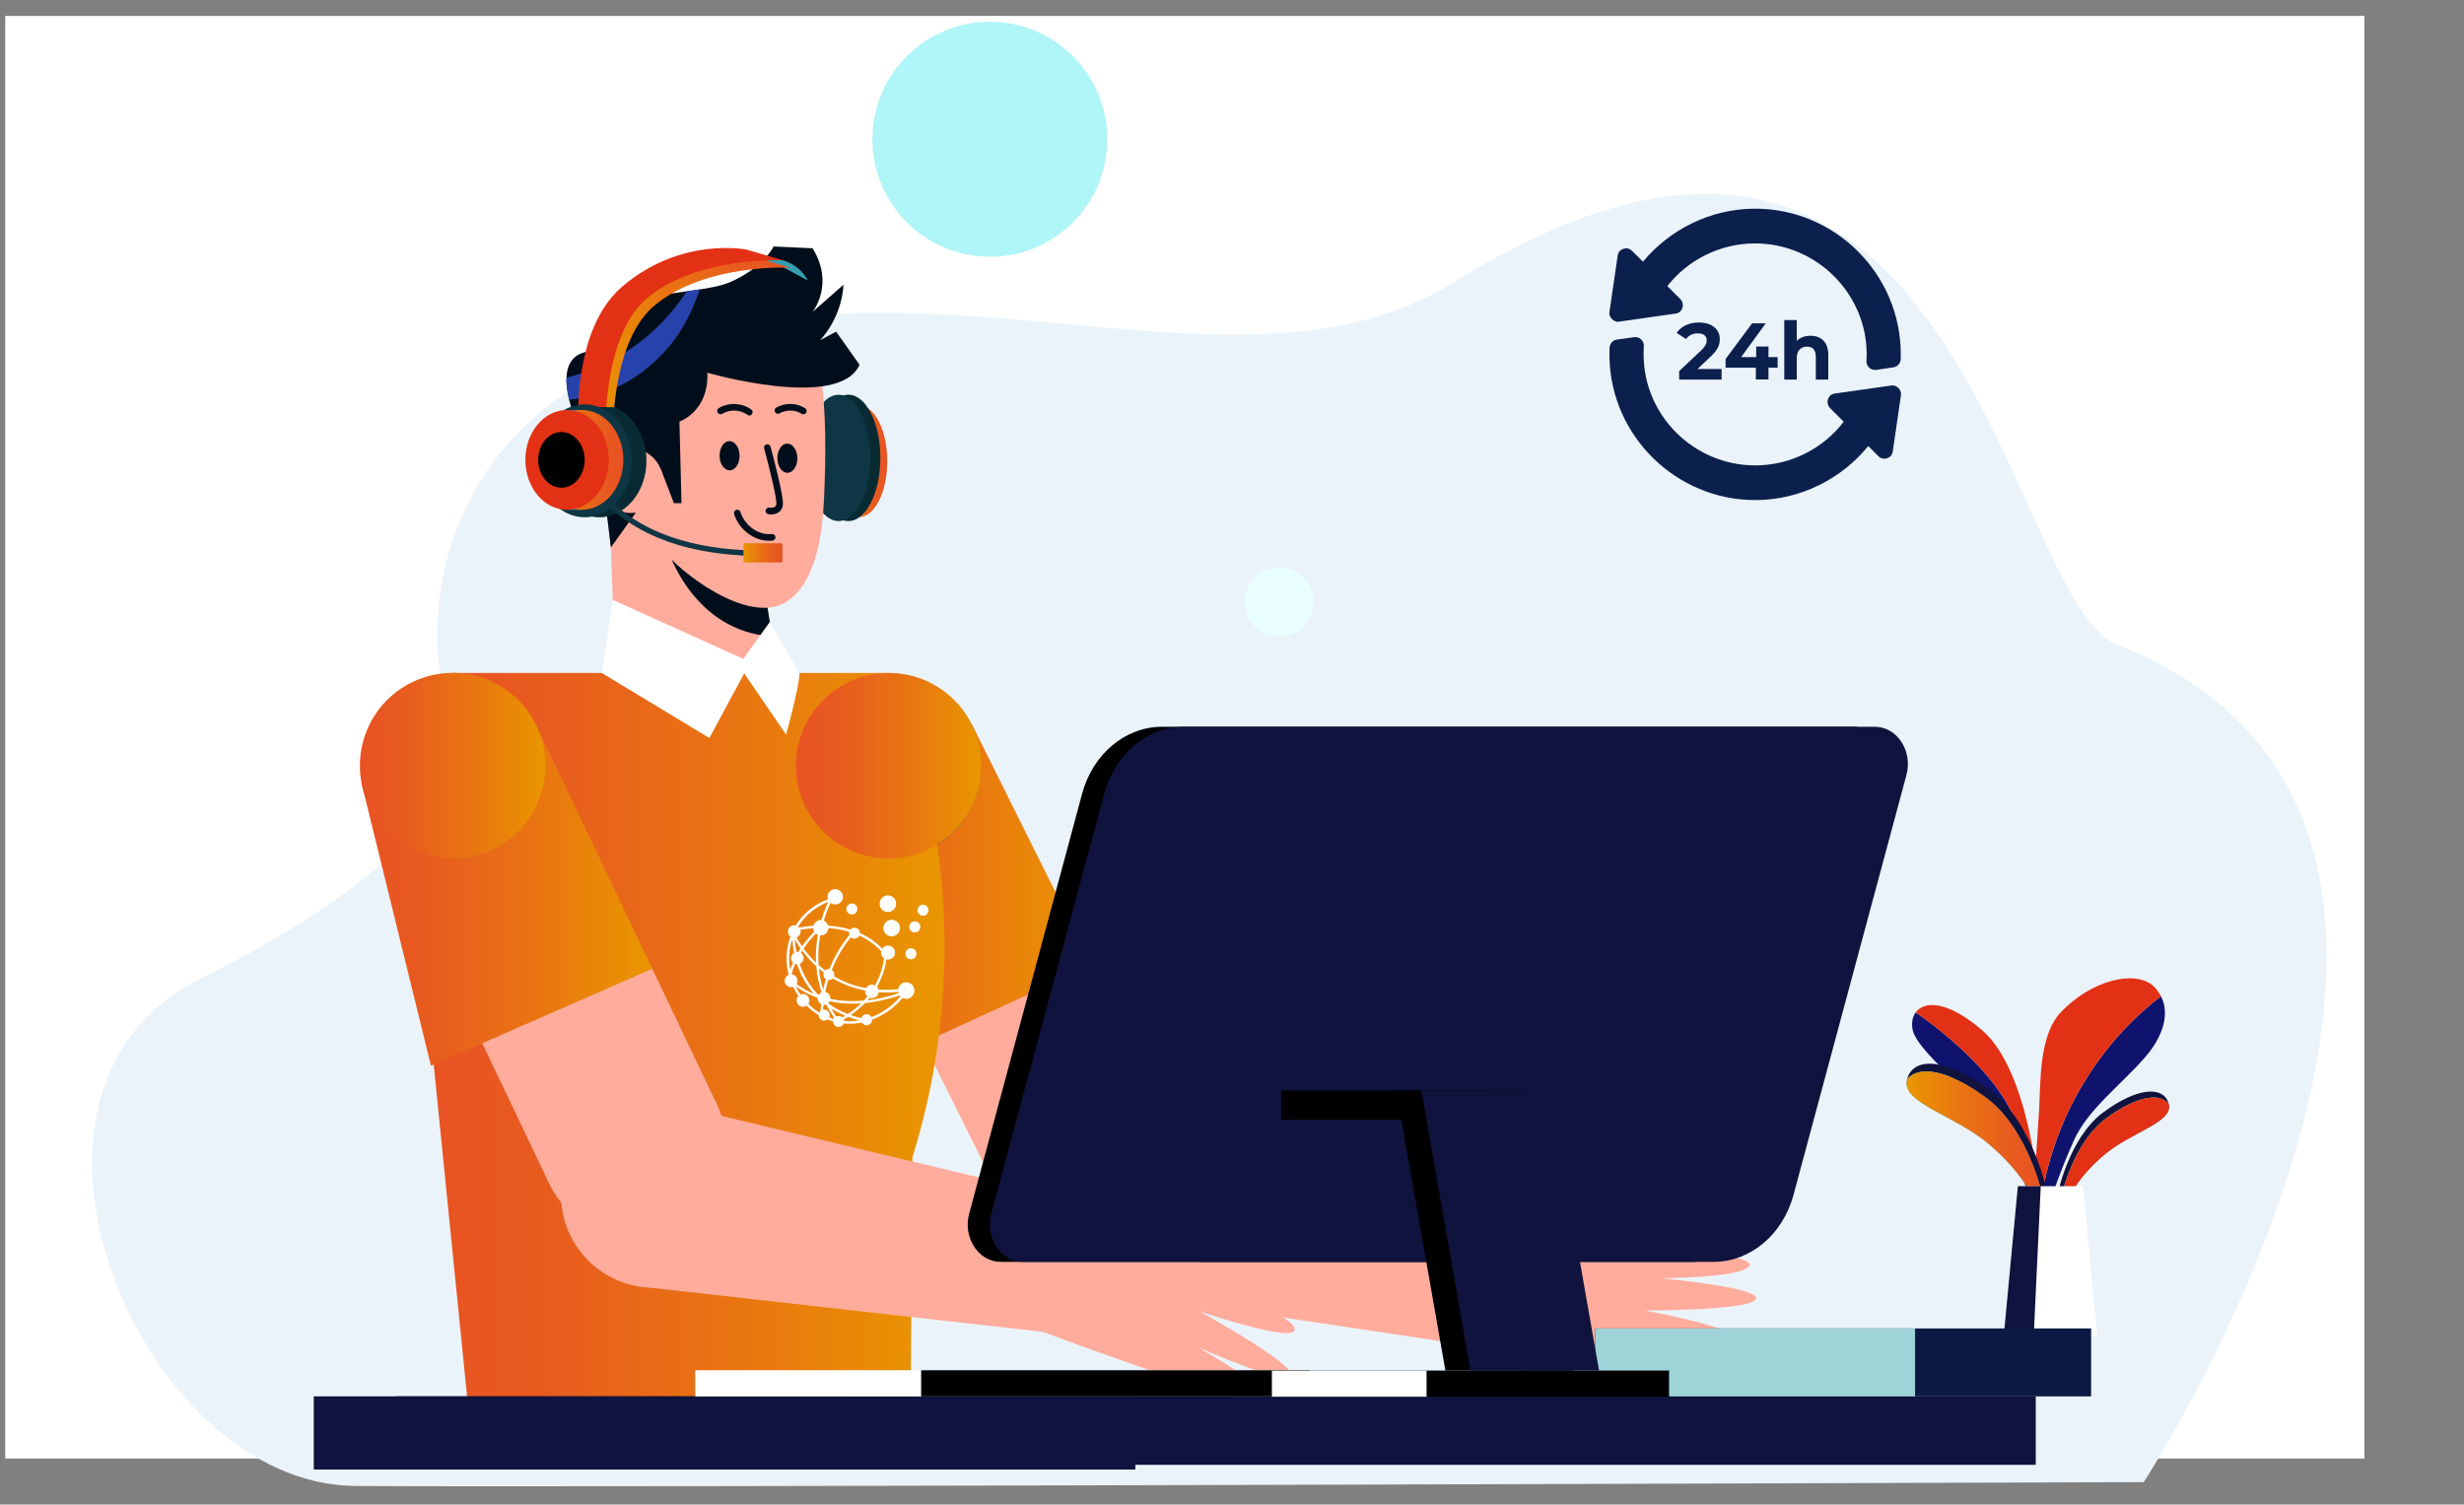 <?xml version="1.0" encoding="utf-8"?>
<!-- Generator: Adobe Illustrator 26.5.0, SVG Export Plug-In . SVG Version: 6.00 Build 0)  -->
<svg version="1.1" id="Layer_1" xmlns="http://www.w3.org/2000/svg" xmlns:xlink="http://www.w3.org/1999/xlink" x="0px" y="0px"
	 viewBox="0 0 339 207" style="enable-background:new 0 0 339 207;" xml:space="preserve">
<rect x="0" y="0" width="339" height="207" fill="#808080" stroke="none"/>
<style type="text/css">
	.st0{fill:#FFFFFF;}
	.st1{fill:#EBF3FA;}
	.st2{fill:url(#SVGID_1_);}
	.st3{fill:#6AC1F8;}
	.st4{fill:#082A33;}
	.st5{fill:#0E3644;}
	.st6{fill:#FFAC9C;}
	.st7{fill:url(#SVGID_00000141438957603950437660000004614879590924237211_);}
	.st8{fill:#2743AB;}
	.st9{fill:none;}
	.st10{fill:url(#SVGID_00000097493173790605618210000004758716029997806516_);}
	.st11{fill:url(#SVGID_00000163770428045504057050000000714368376774985649_);}
	.st12{fill:#000E1B;}
	.st13{fill:url(#SVGID_00000099642694614393538080000016384448273277419155_);}
	.st14{fill:url(#SVGID_00000060711034661469884830000000620315420271166910_);}
	.st15{fill:#B0F5F7;}
	.st16{fill:#10133D;}
	.st17{fill:#10136D;}
	.st18{fill:#E33115;}
	.st19{fill:url(#SVGID_00000021800742398344930980000010194592003340991626_);}
	.st20{fill:url(#SVGID_00000065753014665469677250000017790847482312526214_);}
	.st21{fill:url(#SVGID_00000008829415816104733240000010313820636135232152_);}
	.st22{fill:#0C1942;}
	.st23{fill:#9ED4D8;}
	.st24{fill:#0C204E;}
	.st25{fill:#E9FFFF;}
	.st26{fill:#359EAF;}
	.st27{fill:url(#SVGID_00000025433589576711248000000017250030794758310307_);}
	.st28{fill:#2B94C9;}
	.st29{fill:url(#SVGID_00000098219749476728032380000009546414410943257521_);}
	.st30{fill:url(#SVGID_00000070823589699049311270000001658746885823238282_);}
	.st31{fill-rule:evenodd;clip-rule:evenodd;fill:#FFFFFF;}
</style>
<rect x="0.72" y="2.19" class="st0" width="324.57" height="198.48"/>
<path class="st1" d="M294.94,203.91c0,0,58.95-90.47-3.64-115.21c-15.76-6.23-21.26-93.49-91.29-49.86
	c-27.85,17.35-67.95-3.65-106.35,7.83C58.4,57.21,57.59,87.61,62.05,98.56c4.87,11.96-14.56,26.26-34.46,36.08
	c-31.21,15.4-8.26,69.54,21.23,69.8C78.31,204.69,294.94,203.91,294.94,203.91z"/>
<g>
	<g>
		
			<linearGradient id="SVGID_1_" gradientUnits="userSpaceOnUse" x1="-515.738" y1="63.465" x2="-507.984" y2="63.465" gradientTransform="matrix(-1 0 0 1 -393.669 0)">
			<stop  offset="1.385225e-07" style="stop-color:#E85224"/>
			<stop  offset="0.225" style="stop-color:#E85B1F"/>
			<stop  offset="0.597" style="stop-color:#E97412"/>
			<stop  offset="0.996" style="stop-color:#E99600"/>
		</linearGradient>
		<ellipse class="st2" cx="118.19" cy="63.46" rx="3.88" ry="7.68"/>
		<ellipse class="st3" cx="116.84" cy="63.46" rx="3.88" ry="7.68"/>
		<g>
			<ellipse class="st4" cx="116.73" cy="63" rx="4.39" ry="8.69"/>
			<ellipse class="st5" cx="115.37" cy="63" rx="4.39" ry="8.69"/>
		</g>
	</g>
	<g>
		<g>
			<g>
				<polygon class="st6" points="153.64,152.07 207.97,167.21 204.08,185.41 148.3,177.02 				"/>
				<path class="st6" d="M138.49,161.88c1.47-6.89,8.25-11.28,15.14-9.81c6.89,1.47,11.28,8.25,9.81,15.14
					c-1.47,6.89-8.25,11.28-15.14,9.81C141.41,175.55,137.02,168.77,138.49,161.88z"/>
				<path class="st6" d="M196.93,174.37c1.07-5.02,6.02-8.23,11.04-7.15c5.02,1.07,8.23,6.02,7.15,11.04
					c-1.07,5.02-6.02,8.23-11.04,7.15C199.06,184.33,195.86,179.39,196.93,174.37z"/>
			</g>
		</g>
		<g>
			<path class="st6" d="M153.64,168.36c-6.31,3.14-13.97,0.57-17.11-5.73c-3.14-6.31-0.57-13.97,5.73-17.11
				c6.31-3.14,13.97-0.57,17.11,5.73C162.52,157.56,159.95,165.22,153.64,168.36z"/>
			
				<rect x="106.3" y="118.38" transform="matrix(0.446 0.895 -0.895 0.446 192.282 -48.261)" class="st6" width="57.63" height="25.52"/>
			<g>
				
					<linearGradient id="SVGID_00000100379074561601511950000005415089926216964535_" gradientUnits="userSpaceOnUse" x1="105.117" y1="123.165" x2="150.197" y2="123.165">
					<stop  offset="1.385225e-07" style="stop-color:#E85224"/>
					<stop  offset="0.225" style="stop-color:#E85B1F"/>
					<stop  offset="0.597" style="stop-color:#E97412"/>
					<stop  offset="0.996" style="stop-color:#E99600"/>
				</linearGradient>
				<polygon style="fill:url(#SVGID_00000100379074561601511950000005415089926216964535_);" points="119.99,146.67 105.12,111.36 
					133.69,99.66 150.2,132.81 				"/>
				
					<ellipse transform="matrix(0.314 -0.949 0.949 0.314 -16.142 188.356)" class="st8" cx="122.27" cy="105.35" rx="12.76" ry="12.76"/>
			</g>
		</g>
		<g>
			<path class="st6" d="M204.08,185.41c0,0,2.57,0.16,5.2,2.8c2.64,2.64,7.51,8.9,9.44,8.17c1.93-0.73-3.98-10.09-3.98-10.09
				s18.45,5.97,19.93,4.2c1.76-2.1-10.65-6.07-10.65-6.07s14.02,1.77,14.89,0.04c0.88-1.73-12.65-4.16-12.65-4.16
				s14.6,0.04,15.31-1.58c0.71-1.62-13.18-2.86-13.18-2.86s12.11-0.03,12.34-1.87c0.23-1.84-32.1-6.61-32.1-6.61L204.08,185.41z"/>
			<g>
				<g>
					
						<ellipse transform="matrix(0.868 -0.497 0.497 0.868 -60.387 125.75)" class="st6" cx="206.03" cy="176.31" rx="9.3" ry="9.3"/>
				</g>
			</g>
		</g>
		<g>
			<path class="st9" d="M60.19,145.03c0,0-0.03,0.03-0.07,0.08l0.11,0.22C60.2,145.15,60.19,145.03,60.19,145.03z"/>
		</g>
		
			<linearGradient id="SVGID_00000163066051833930661890000015007299440410017450_" gradientUnits="userSpaceOnUse" x1="57.537" y1="142.775" x2="129.96" y2="142.775">
			<stop  offset="1.385225e-07" style="stop-color:#E85224"/>
			<stop  offset="0.225" style="stop-color:#E85B1F"/>
			<stop  offset="0.597" style="stop-color:#E97412"/>
			<stop  offset="0.996" style="stop-color:#E99600"/>
		</linearGradient>
		<path style="fill:url(#SVGID_00000163066051833930661890000015007299440410017450_);" d="M64.3,192.49l-6.77-67.3l4.72-32.6h59.99
			c0,0,14.89,29.28,3.29,66.66l-0.24,33.72L64.3,192.49z"/>
		
			<linearGradient id="SVGID_00000031166238049222045140000006781845052918851258_" gradientUnits="userSpaceOnUse" x1="109.512" y1="105.347" x2="135.031" y2="105.347">
			<stop  offset="1.385225e-07" style="stop-color:#E85224"/>
			<stop  offset="0.225" style="stop-color:#E85B1F"/>
			<stop  offset="0.597" style="stop-color:#E97412"/>
			<stop  offset="0.996" style="stop-color:#E99600"/>
		</linearGradient>
		<path style="fill:url(#SVGID_00000031166238049222045140000006781845052918851258_);" d="M122.29,118.11
			c-7.05,0.01-12.77-5.69-12.78-12.74c-0.01-7.05,5.69-12.77,12.74-12.78c7.05-0.01,12.77,5.69,12.78,12.74
			C135.04,112.37,129.34,118.09,122.29,118.11z"/>
		<g>
			<polygon class="st6" points="83.64,65.06 84.66,91.66 106.86,91.66 105.2,81.08 			"/>
		</g>
		<path class="st12" d="M103.93,83.31c0.62,0.06,1.15,0.04,1.62-0.01l0.67,4.26c-10.81-0.7-14.26-11.74-14.26-11.74l0,0
			C94.36,78.5,101.09,83.05,103.93,83.31z"/>
		<g>
			<path class="st6" d="M88.36,68.47c0,0,1.39,4.88,3.06,7.37c1.61,2.4,11.49,10.42,16.84,6.91c4.1-2.69,4.91-9.54,5.12-14.29
				c0.24-5.51,0.32-11.8-0.46-16.79l-18.47-3.66l-6.81,15.07L88.36,68.47z"/>
		</g>
		<g>
			<path class="st12" d="M106.95,63.06c0.01,1.11,0.64,2,1.4,1.99c0.76-0.01,1.37-0.92,1.35-2.03c-0.01-1.11-0.64-2-1.4-1.99
				C107.54,61.04,106.94,61.94,106.95,63.06z"/>
		</g>
		<g>
			<path class="st12" d="M99,62.72c0.01,1.11,0.64,2,1.4,1.99c0.76-0.01,1.37-0.92,1.35-2.03c-0.01-1.11-0.64-2-1.4-1.99
				C99.59,60.7,98.99,61.61,99,62.72z"/>
		</g>
		<g>
			<path class="st12" d="M110.52,57c0.15,0,0.3-0.08,0.39-0.21c0.14-0.21,0.07-0.5-0.14-0.63c-1.18-0.75-2.7-0.78-3.97-0.09
				c-0.22,0.12-0.3,0.4-0.18,0.62c0.12,0.22,0.4,0.3,0.62,0.18c0.98-0.53,2.15-0.51,3.05,0.06C110.35,56.98,110.44,57,110.52,57z"/>
		</g>
		<g>
			<path class="st12" d="M103.09,57.17c0.14,0,0.28-0.07,0.37-0.19c0.15-0.2,0.1-0.49-0.1-0.64c-1.28-0.93-3.12-1.01-4.47-0.19
				c-0.22,0.13-0.28,0.41-0.15,0.63c0.13,0.22,0.41,0.28,0.63,0.15c1.05-0.64,2.47-0.58,3.46,0.14
				C102.9,57.14,102.99,57.17,103.09,57.17z"/>
		</g>
		<g>
			<path class="st12" d="M105.82,74.4c0.15,0,0.3-0.01,0.46-0.02c0.25-0.03,0.43-0.25,0.41-0.5c-0.03-0.25-0.24-0.43-0.5-0.41
				c-1.83,0.2-3.7-1.11-4.32-3.03c-0.08-0.24-0.34-0.37-0.58-0.29c-0.24,0.08-0.37,0.34-0.29,0.58
				C101.69,72.88,103.72,74.4,105.82,74.4z"/>
		</g>
		<g>
			<path class="st12" d="M106.05,70.78c0.3,0,0.75-0.05,1.11-0.32c0.31-0.22,0.5-0.56,0.55-0.97c0.15-1.13-1.39-6.89-1.7-8.04
				c-0.07-0.24-0.32-0.39-0.56-0.32c-0.24,0.07-0.39,0.32-0.32,0.56c0.7,2.58,1.78,6.94,1.68,7.67c-0.03,0.22-0.12,0.3-0.19,0.35
				c-0.23,0.17-0.64,0.15-0.77,0.13c-0.24-0.04-0.48,0.13-0.52,0.38c-0.04,0.25,0.13,0.48,0.37,0.52
				C105.73,70.76,105.86,70.78,106.05,70.78z"/>
		</g>
		<g>
			<path class="st12" d="M83.65,48.58c0,0-12.31-3.74-0.81,16.83l1.2,9.91l4.07-5.67l2.8-5.13l1.81,4.71h1.04l-0.28-11.23
				c0,0,4.06-1.36,3.84-6.72c0,0,18.16,5.26,20.94-1.1l-3.23-4.55l-2.21,1.19c0,0,2.97-2.97,3.23-7.65l-4.25,3.74
				c0,0,3.06-3.82,0-8.75l-5.37-0.25c0,0-1.3,2.8-5.83,4.84C95.16,41.18,80.82,39.05,83.65,48.58z"/>
		</g>
		<g>
			<path class="st6" d="M91.2,66.14c0,2.45-1.99,4.44-4.44,4.44s-4.44-1.99-4.44-4.44c0-2.45,1.99-4.44,4.44-4.44
				S91.2,63.69,91.2,66.14z"/>
		</g>
		<g>
			<path class="st0" d="M97.6,101.54l4.79-8.89l5.76,8.41c0,0,1.86-6.68,1.85-8.46l-4.09-7.03l-3.65,5.08l-17.95-8.11l-1.48,10.07
				L97.6,101.54z"/>
		</g>
		<path class="st8" d="M94.49,40.07c0.61-0.09,1.22-0.17,1.8-0.26c-0.92,2.66-2.14,5.23-3.88,7.42c-2.31,2.9-5.34,5.27-8.81,6.57
			c-1.71,0.64-3.49,1-5.3,1.2c-0.3-1.22-0.4-2.21-0.37-3.03c2.53-0.65,4.98-1.64,7.24-2.96C88.92,46.81,92.12,43.71,94.49,40.07z"/>
		<g>
			<g>
				<g>
					<path class="st6" d="M79.09,147.42c5.49-4.42,13.52-3.54,17.94,1.95c4.42,5.49,3.54,13.52-1.95,17.94
						c-5.49,4.42-13.52,3.54-17.94-1.95C72.72,159.87,73.6,151.84,79.09,147.42z"/>
				</g>
			</g>
			<polygon class="st6" points="75.57,162.86 61.74,133.86 89.74,133.28 98.6,151.87 			"/>
			<g>
				
					<linearGradient id="SVGID_00000085240119776936752120000017325433865059104642_" gradientUnits="userSpaceOnUse" x1="49.778" y1="123.239" x2="89.736" y2="123.239">
					<stop  offset="1.385225e-07" style="stop-color:#E85224"/>
					<stop  offset="0.225" style="stop-color:#E85B1F"/>
					<stop  offset="0.597" style="stop-color:#E97412"/>
					<stop  offset="0.996" style="stop-color:#E99600"/>
				</linearGradient>
				<polygon style="fill:url(#SVGID_00000085240119776936752120000017325433865059104642_);" points="59.29,146.62 49.78,107.91 
					73.8,99.85 89.74,133.28 				"/>
				
					<linearGradient id="SVGID_00000015324449069564512920000013630602737593268141_" gradientUnits="userSpaceOnUse" x1="49.517" y1="105.347" x2="75.042" y2="105.347">
					<stop  offset="1.385225e-07" style="stop-color:#E85224"/>
					<stop  offset="0.225" style="stop-color:#E85B1F"/>
					<stop  offset="0.597" style="stop-color:#E97412"/>
					<stop  offset="0.996" style="stop-color:#E99600"/>
				</linearGradient>
				<path style="fill:url(#SVGID_00000015324449069564512920000013630602737593268141_);" d="M67.77,116.86
					c-6.36,3.03-13.98,0.34-17.01-6.03c-3.03-6.36-0.34-13.98,6.03-17.01c6.36-3.03,13.98-0.34,17.01,6.03
					C76.83,106.22,74.13,113.83,67.77,116.86z"/>
			</g>
		</g>
		<g>
			<path class="st6" d="M148.1,165.21c0,0,2.32,1.1,5.91,0.07c3.58-1.03,10.87-4.15,12.21-2.58c1.34,1.57-8.37,6.91-8.37,6.91
				s19.03,3.7,19.48,5.97c0.53,2.68-12.25,0.16-12.25,0.16s13.12,5.23,13.05,7.17c-0.07,1.94-13.08-2.48-13.08-2.48
				s12.8,7.03,12.63,8.79c-0.17,1.76-12.92-3.88-12.92-3.88s10.58,5.89,9.89,7.61c-0.69,1.72-31.29-9.75-31.29-9.75L148.1,165.21z"
				/>
			<g>
				<g>
					<path class="st6" d="M137.77,168.79c2.94-4.21,8.73-5.25,12.95-2.31c4.21,2.94,5.25,8.73,2.31,12.95
						c-2.94,4.21-8.73,5.25-12.95,2.31C135.87,178.8,134.84,173,137.77,168.79z"/>
				</g>
			</g>
		</g>
		<g>
			<g>
				<polygon class="st6" points="92.15,151.83 147.01,164.94 143.8,183.27 87.75,176.97 				"/>
				<path class="st6" d="M77.38,162.2c1.21-6.94,7.83-11.58,14.77-10.37c6.94,1.21,11.58,7.83,10.37,14.77
					c-1.21,6.94-7.83,11.58-14.77,10.37C80.81,175.75,76.16,169.14,77.38,162.2z"/>
				<path class="st6" d="M136.24,172.5c0.89-5.06,5.71-8.44,10.77-7.56c5.06,0.89,8.44,5.71,7.56,10.77
					c-0.89,5.06-5.71,8.44-10.77,7.56C138.74,182.38,135.36,177.56,136.24,172.5z"/>
			</g>
		</g>
	</g>
	<g>
		<circle class="st15" cx="136.19" cy="19.16" r="16.16"/>
		
			<rect x="54.39" y="192.12" transform="matrix(-1 -5.053436e-11 5.053436e-11 -1 334.473 393.653)" class="st16" width="225.69" height="9.42"/>
		
			<rect x="43.18" y="192.12" transform="matrix(-1 -4.486823e-11 4.486823e-11 -1 199.379 394.303)" class="st16" width="113.03" height="10.07"/>
		<g>
			<g>
				<g>
					<g>
						<g>
							<path class="st17" d="M277.44,154.58c1.14,3.16,1.86,6.77,2.32,10h-0.89c0,0-0.48-4.76-2.62-8.33
								c-2.14-3.57-12.38-11.19-13.1-14.53c-0.2-0.94-0.05-1.8,0.41-2.43C263.56,139.29,274.54,146.54,277.44,154.58z"/>
						</g>
						<path class="st18" d="M263.56,139.29c1.16-1.59,4.34-1.67,9.12,2.43c6.67,5.72,7.86,22.86,7.86,22.86h-0.78
							c-0.46-3.23-1.17-6.84-2.32-10C274.54,146.54,263.56,139.29,263.56,139.29z"/>
					</g>
				</g>
				<g>
					<path class="st17" d="M297.31,137.07c1.17,2.27,0.47,5.36-2.25,8.46c-3.33,3.81-7.86,7.14-9.76,11.43
						c-1.91,4.29-2.98,7.62-2.98,7.62h-1.41C282.67,153.79,288.62,143.7,297.31,137.07z"/>
					<path class="st18" d="M280.53,152.91c0.24-3.93-0.06-10.39,2.98-13.62c4.17-4.44,10.24-5.9,12.74-3.64
						c0.46,0.42,0.79,0.91,1.06,1.42c-8.69,6.63-14.65,16.73-16.4,27.51h-1.16C279.75,164.58,280.3,156.84,280.53,152.91z"/>
				</g>
				<g>
					<path class="st16" d="M289.77,153.86c-3.89,2.87-5.63,8.58-6.16,10.72h-0.58c0,0,1.51-7.98,6.35-11.55
						c4.82-3.55,8.37-3.62,9-1.13C297.2,150.32,293.97,150.77,289.77,153.86z"/>
					
						<linearGradient id="SVGID_00000096746068176752410250000005224433399169076668_" gradientUnits="userSpaceOnUse" x1="-690.613" y1="145.851" x2="-674.931" y2="177.824" gradientTransform="matrix(-1 0 0 1 -393.669 0)">
						<stop  offset="0" style="stop-color:#43B093"/>
						<stop  offset="1" style="stop-color:#2D8285"/>
					</linearGradient>
					<path style="fill:url(#SVGID_00000096746068176752410250000005224433399169076668_);" d="M289.39,158.98
						c-3.73,3.21-4.56,5.6-4.56,5.6h-1.21c0.53-2.13,2.27-7.84,6.16-10.72c4.19-3.09,7.43-3.54,8.61-1.97
						c0,0.01,0.01,0.02,0.01,0.04C298.99,154.46,293.12,155.77,289.39,158.98z"/>
					<path class="st18" d="M289.39,158.98c-3.73,3.21-4.56,5.6-4.56,5.6h-1.21c0.53-2.13,2.27-7.84,6.16-10.72
						c4.19-3.09,7.43-3.54,8.61-1.97c0,0.01,0.01,0.02,0.01,0.04C298.99,154.46,293.12,155.77,289.39,158.98z"/>
				</g>
				<g>
					<path class="st16" d="M273.26,151.02c4.92,3.63,7.12,10.86,7.79,13.55h0.73c0,0-1.91-10.09-8.03-14.61
						c-6.09-4.5-10.59-4.58-11.38-1.43C263.87,146.55,267.96,147.11,273.26,151.02z"/>
					
						<linearGradient id="SVGID_00000117666800705299081130000006245140679749517718_" gradientUnits="userSpaceOnUse" x1="895.252" y1="140.891" x2="915.087" y2="181.332" gradientTransform="matrix(1 0 0 1 -631.057 0)">
						<stop  offset="0" style="stop-color:#43B093"/>
						<stop  offset="1" style="stop-color:#2D8285"/>
					</linearGradient>
					<path style="fill:url(#SVGID_00000117666800705299081130000006245140679749517718_);" d="M273.75,157.5
						c4.72,4.07,5.77,7.08,5.77,7.08h1.53c-0.67-2.7-2.87-9.92-7.79-13.55c-5.3-3.91-9.4-4.48-10.89-2.49
						c0,0.02-0.01,0.03-0.01,0.05C261.61,151.78,269.03,153.43,273.75,157.5z"/>
					
						<linearGradient id="SVGID_00000158020329046669614400000013359428621036444607_" gradientUnits="userSpaceOnUse" x1="-674.726" y1="155.998" x2="-655.975" y2="155.998" gradientTransform="matrix(-1 0 0 1 -393.669 0)">
						<stop  offset="1.385225e-07" style="stop-color:#E85224"/>
						<stop  offset="0.225" style="stop-color:#E85B1F"/>
						<stop  offset="0.597" style="stop-color:#E97412"/>
						<stop  offset="0.996" style="stop-color:#E99600"/>
					</linearGradient>
					<path style="fill:url(#SVGID_00000158020329046669614400000013359428621036444607_);" d="M273.75,157.5
						c4.72,4.07,5.77,7.08,5.77,7.08h1.53c-0.67-2.7-2.87-9.92-7.79-13.55c-5.3-3.91-9.4-4.48-10.89-2.49
						c0,0.02-0.01,0.03-0.01,0.05C261.61,151.78,269.03,153.43,273.75,157.5z"/>
				</g>
			</g>
			<g>
				<polygon class="st0" points="277.62,163.2 286.59,163.2 288.53,183.88 275.67,183.88 				"/>
				<polygon class="st16" points="277.62,163.2 280.77,163.2 279.8,183.88 275.67,183.88 				"/>
			</g>
		</g>
		
			<rect x="219.48" y="182.77" transform="matrix(-1 -4.487045e-11 4.487045e-11 -1 507.18 374.89)" class="st22" width="68.23" height="9.35"/>
		
			<rect x="219.48" y="182.77" transform="matrix(-1 -4.485136e-11 4.485136e-11 -1 482.956 374.89)" class="st23" width="44" height="9.35"/>
		
			<rect x="95.66" y="188.52" transform="matrix(-1 -4.493928e-11 4.493928e-11 -1 275.881 380.642)" class="st0" width="84.56" height="3.6"/>
		
			<rect x="126.72" y="188.52" transform="matrix(-1 -4.498680e-11 4.498680e-11 -1 306.942 380.642)" width="53.49" height="3.6"/>
		<g>
			<path class="st24" d="M241.48,28.71c-6.18,0-11.78,2.9-15.44,7.29l-1.5-1.48c-0.31-0.33-0.78-0.45-1.2-0.28
				c-0.42,0.12-0.73,0.49-0.78,0.94l-1.13,7.75c-0.13,0.95,0.97,1.5,1.34,1.32c0.24-0.03,8.25-1.18,7.75-1.1
				c0.45-0.05,0.8-0.35,0.94-0.78c0.14-0.42,0.05-0.89-0.28-1.22l-1.79-1.79c2.8-3.57,7.22-5.87,12.08-5.87
				c8.39,0,15.33,6.84,15.35,15.22c0,0.02,0,0.02,0,0.05c0,0.3-0.01,0.6-0.03,0.89c-0.05,0.74,0.6,1.34,1.34,1.24l2.37-0.35
				c0.56-0.08,0.98-0.55,1-1.12c0.01-0.22,0.01-0.44,0.01-0.66C261.53,37.76,252.53,28.71,241.48,28.71z"/>
			<path class="st24" d="M260.19,53.04c-0.24,0.03-8.25,1.18-7.75,1.1c-0.45,0.05-0.8,0.35-0.94,0.78
				c-0.14,0.42-0.05,0.89,0.28,1.22l1.88,1.88c-2.77,3.64-7.24,6.01-12.18,6.01c-8.41,0-15.35-6.86-15.35-15.27
				c0.01-0.15-0.02-0.48,0.03-1.11c0.06-0.75-0.59-1.36-1.33-1.26l-2.37,0.33c-0.56,0.08-0.98,0.54-1.01,1.11
				c-0.03,0.65-0.02,1.18-0.02,1.42c0.26,10.78,9.19,19.55,20.05,19.55c6.25,0,11.9-2.94,15.56-7.43l1.39,1.39
				c0.31,0.34,0.82,0.43,1.2,0.28c0.42-0.12,0.73-0.49,0.78-0.94l1.13-7.75C261.62,53.62,260.95,52.91,260.19,53.04z"/>
			<g>
				<g>
					<path class="st24" d="M236.86,50.76v1.46h-5.84v-1.16l2.98-2.81c0.68-0.65,0.81-1.05,0.81-1.42c0-0.61-0.42-0.96-1.24-0.96
						c-0.66,0-1.22,0.25-1.6,0.77l-1.3-0.84c0.6-0.87,1.68-1.43,3.07-1.43c1.72,0,2.87,0.88,2.87,2.28c0,0.75-0.21,1.43-1.29,2.44
						l-1.78,1.68H236.86z"/>
					<path class="st24" d="M244.57,50.59h-1.26v1.62h-1.74v-1.62h-4.16v-1.2l3.64-4.9h1.88l-3.38,4.64h2.07v-1.45h1.69v1.45h1.26
						V50.59z"/>
					<path class="st24" d="M251.54,48.82v3.4h-1.72v-3.13c0-0.96-0.44-1.4-1.2-1.4c-0.83,0-1.42,0.51-1.42,1.6v2.93h-1.72v-8.19
						h1.72v2.87c0.46-0.46,1.12-0.71,1.89-0.71C250.48,46.19,251.54,47.01,251.54,48.82z"/>
				</g>
			</g>
		</g>
		<circle class="st25" cx="176" cy="82.84" r="4.75"/>
		<circle class="st0" cx="185.63" cy="28.93" r="10.8"/>
	</g>
	<g>
		<g>
			<path d="M137.68,173.61h95.03c5.07,0,9.54-3.75,11.01-9.24l15.53-57.75c0.89-3.3-1.29-6.63-4.34-6.63h-95.03
				c-5.07,0-9.54,3.75-11.01,9.24l-15.53,57.75C132.45,170.28,134.63,173.61,137.68,173.61z"/>
			<path class="st16" d="M140.72,173.61h95.03c5.07,0,9.54-3.75,11.01-9.24l15.53-57.75c0.89-3.3-1.29-6.63-4.34-6.63h-95.03
				c-5.07,0-9.54,3.75-11.01,9.24l-15.53,57.75C135.5,170.28,137.68,173.61,140.72,173.61z"/>
		</g>
		
			<rect x="174.99" y="188.57" transform="matrix(-1 -4.487178e-11 4.487178e-11 -1 404.622 380.732)" width="54.64" height="3.6"/>
		
			<rect x="174.99" y="188.57" transform="matrix(-1 -4.495616e-11 4.495616e-11 -1 371.26 380.732)" class="st0" width="21.28" height="3.6"/>
		<polygon class="st16" points="176.28,150.03 165.07,173.61 199.69,173.61 197.57,152.04 		"/>
		
			<rect x="176.28" y="150.03" transform="matrix(-1 -4.507518e-11 4.507518e-11 -1 380.895 304.086)" width="28.33" height="4.03"/>
		<polygon points="198.86,188.57 216.55,188.57 209.79,150.03 192.1,150.03 		"/>
		<polygon class="st16" points="202.31,188.57 220,188.57 213.24,150.03 195.55,150.03 		"/>
	</g>
	<g>
		<path class="st26" d="M107.75,35.82c0,0,2.22,0.51,3.41,2.79l-3.41-1.85l-5.51-1.48L107.75,35.82z"/>
		<ellipse class="st4" cx="82.44" cy="63.4" rx="6.5" ry="7.77"/>
		<g>
			
				<linearGradient id="SVGID_00000031169147502421692950000009649089132907142561_" gradientUnits="userSpaceOnUse" x1="-502.425" y1="49.859" x2="-474.2" y2="49.859" gradientTransform="matrix(-1 0 0 1 -393.669 0)">
				<stop  offset="1.385225e-07" style="stop-color:#E85224"/>
				<stop  offset="0.225" style="stop-color:#E85B1F"/>
				<stop  offset="0.597" style="stop-color:#E97412"/>
				<stop  offset="0.996" style="stop-color:#E99600"/>
			</linearGradient>
			<path style="fill:url(#SVGID_00000031169147502421692950000009649089132907142561_);" d="M108.76,36.83c0,0-11.67-0.64-18.7,5.19
				c-7.02,5.83-5.71,22.39-5.71,22.39l-3.51-0.26c0,0-2.33-15.75,5.77-22.7c8.1-6.94,17.12-6.1,17.12-6.1L108.76,36.83z"/>
			<path class="st18" d="M107.75,35.82c0,0-11.67-0.64-18.7,5.19c-7.02,5.83-5.71,22.39-5.71,22.39l-3.51-0.26
				c0,0-2.33-16.76,5.77-23.7c8.1-6.94,17.12-5.1,17.12-5.1L107.75,35.82z"/>
		</g>
		<polygon class="st4" points="84.51,56.03 82.44,56.01 85.29,59.61 87.3,59.32 		"/>
		<ellipse class="st5" cx="80.44" cy="63.4" rx="6.5" ry="7.77"/>
		<polygon class="st28" points="80.28,56.41 78.02,56.41 78.02,70.14 80.02,70.14 		"/>
		<g>
			<path class="st5" d="M83.67,68.56c5.67,5.71,13.8,7.2,21.5,7.2c0.48,0,0.49,0.75,0,0.75c-7.9,0-16.22-1.56-22.03-7.42
				C82.79,68.75,83.33,68.21,83.67,68.56L83.67,68.56z"/>
		</g>
		
			<linearGradient id="SVGID_00000055670477380348870220000016560195881939381432_" gradientUnits="userSpaceOnUse" x1="-479.433" y1="63.274" x2="-467.953" y2="63.274" gradientTransform="matrix(-1 0 0 1 -393.669 0)">
			<stop  offset="1.385225e-07" style="stop-color:#E85224"/>
			<stop  offset="0.225" style="stop-color:#E85B1F"/>
			<stop  offset="0.597" style="stop-color:#E97412"/>
			<stop  offset="0.996" style="stop-color:#E99600"/>
		</linearGradient>
		
			<ellipse style="fill:url(#SVGID_00000055670477380348870220000016560195881939381432_);" cx="80.02" cy="63.27" rx="5.74" ry="6.87"/>
		<ellipse class="st18" cx="78.02" cy="63.27" rx="5.74" ry="6.87"/>
		<ellipse cx="77.24" cy="63.27" rx="3.2" ry="3.83"/>
		
			<linearGradient id="SVGID_00000127021146755593969670000000860309723176403354_" gradientUnits="userSpaceOnUse" x1="-501.317" y1="76.067" x2="-495.958" y2="76.067" gradientTransform="matrix(-1 0 0 1 -393.669 0)">
			<stop  offset="1.385225e-07" style="stop-color:#E85224"/>
			<stop  offset="0.225" style="stop-color:#E85B1F"/>
			<stop  offset="0.597" style="stop-color:#E97412"/>
			<stop  offset="0.996" style="stop-color:#E99600"/>
		</linearGradient>
		<path style="fill:url(#SVGID_00000127021146755593969670000000860309723176403354_);" d="M102.4,77.38h5.13
			c0.06,0,0.12-0.05,0.12-0.12v-2.4c0-0.06-0.05-0.12-0.12-0.12h-5.13c-0.06,0-0.12,0.05-0.12,0.12v2.4
			C102.29,77.33,102.34,77.38,102.4,77.38z"/>
	</g>
</g>
<g>
	<path class="st31" d="M121.54,127.69c0,0.63,0.51,1.14,1.14,1.14c0.63,0,1.14-0.51,1.14-1.14c0-0.63-0.51-1.15-1.14-1.15
		C122.06,126.54,121.54,127.05,121.54,127.69z"/>
	<path class="st31" d="M122.16,125.48c0.63,0,1.14-0.51,1.14-1.14c0-0.63-0.51-1.15-1.14-1.15c-0.63,0-1.14,0.51-1.14,1.15
		C121.02,124.97,121.53,125.48,122.16,125.48z"/>
	<path class="st31" d="M125.86,126.76c-0.42,0-0.76,0.34-0.76,0.76c0,0.42,0.34,0.76,0.76,0.76c0.42,0,0.76-0.34,0.76-0.76
		C126.62,127.1,126.27,126.76,125.86,126.76z"/>
	<path class="st31" d="M126.99,124.47c-0.42,0-0.75,0.34-0.75,0.76c0,0.42,0.34,0.76,0.75,0.76c0.42,0,0.76-0.34,0.76-0.76
		C127.74,124.81,127.4,124.47,126.99,124.47z"/>
	<path class="st31" d="M124.68,135.14c-0.57,0-1.04,0.43-1.11,0.97c-0.95,0.09-1.85,0.09-2.69,0.04c-0.04-0.15-0.11-0.28-0.21-0.39
		c0.88-1.56,1.19-2.99,1.29-3.78c0.07,0.02,0.14,0.03,0.22,0.03c0.53,0,0.96-0.43,0.96-0.96c0-0.53-0.43-0.96-0.96-0.96
		c-0.33,0-0.62,0.17-0.8,0.43c-0.94-0.97-1.98-1.66-3.06-2.14c0-0.41-0.34-0.75-0.76-0.75c-0.22,0-0.42,0.1-0.56,0.26
		c-1.05-0.32-2.1-0.48-3.06-0.54c-0.09-0.31-0.31-0.56-0.6-0.68c0.35-1.18,0.74-2.05,0.93-2.46c0.18,0.14,0.41,0.23,0.65,0.23
		c0.58,0,1.06-0.48,1.06-1.06c0-0.58-0.48-1.06-1.06-1.06c-0.58,0-1.06,0.48-1.06,1.06c0,0.12,0.02,0.23,0.06,0.34
		c-0.77,0.29-1.46,0.66-2.08,1.09c-0.99,0.7-1.77,1.56-2.36,2.52c-0.07-0.02-0.14-0.03-0.22-0.03c-0.48,0-0.86,0.39-0.86,0.87
		c0,0.28,0.14,0.53,0.35,0.69c-0.06,0.16-0.11,0.31-0.16,0.47c-0.46,1.54-0.5,3.21-0.09,4.79c-0.32,0.13-0.54,0.45-0.54,0.81
		c0,0.48,0.39,0.88,0.88,0.88c0.09,0,0.18-0.02,0.27-0.05c0.21,0.44,0.46,0.86,0.74,1.27c-0.16,0.16-0.25,0.38-0.25,0.61
		c0,0.48,0.39,0.88,0.88,0.88c0.19,0,0.36-0.06,0.5-0.16c0.3,0.3,0.6,0.57,0.92,0.81c0.24,0.18,0.48,0.34,0.73,0.49
		c0,0.42,0.34,0.76,0.75,0.76c0.17,0,0.33-0.06,0.46-0.16c0.26,0.1,0.52,0.19,0.78,0.27c0,0,0,0,0,0c0,0.42,0.34,0.76,0.76,0.76
		c0.32,0,0.59-0.2,0.7-0.48c0.31,0.03,0.63,0.04,0.95,0.04c0.52-0.01,1.03-0.07,1.54-0.17c0.13,0.22,0.37,0.38,0.65,0.38
		c0.42,0,0.76-0.34,0.76-0.76c0-0.01,0-0.01,0-0.02c0.78-0.29,1.54-0.68,2.25-1.19c0.7-0.5,1.36-1.1,1.96-1.79
		c0.15,0.07,0.31,0.12,0.49,0.12c0.62,0,1.13-0.51,1.13-1.13C125.81,135.65,125.3,135.14,124.68,135.14z M120.9,136.51
		c0.84,0.05,1.73,0.04,2.67-0.04c0.01,0.07,0.03,0.13,0.05,0.19c-1.54,0.51-2.97,0.82-4.26,0.97c0.1-0.12,0.2-0.23,0.29-0.35
		c0.1,0.04,0.21,0.06,0.32,0.06C120.45,137.33,120.84,136.97,120.9,136.51z M117.07,128.95c0.13,0.12,0.31,0.19,0.5,0.19
		c0.3,0,0.55-0.17,0.67-0.42c1.06,0.49,2.08,1.18,3,2.15c-0.01,0.06-0.02,0.12-0.02,0.19c0,0.32,0.16,0.61,0.41,0.78
		c-0.09,0.73-0.37,2.15-1.24,3.72c-0.13-0.06-0.27-0.1-0.42-0.1c-0.36,0-0.66,0.2-0.82,0.49c-1.72-0.31-3.18-0.91-4.4-1.63
		c0.02-0.08,0.04-0.15,0.04-0.24c0-0.27-0.14-0.51-0.36-0.64C115.29,131.28,116.39,129.76,117.07,128.95z M114.24,137.42
		c0-0.02,0.01-0.05,0.01-0.07c0-0.42-0.3-0.77-0.7-0.86c0.11-0.58,0.25-1.14,0.41-1.66c0.03,0,0.06,0.01,0.08,0.01
		c0.21,0,0.4-0.09,0.53-0.23c1.25,0.73,2.73,1.34,4.47,1.66c0,0.04-0.01,0.07-0.01,0.11c0,0.28,0.12,0.53,0.32,0.7
		c-0.16,0.19-0.32,0.39-0.5,0.58C117.07,137.83,115.53,137.7,114.24,137.42z M118.48,138.05c-0.52,0.51-1.12,1-1.83,1.47
		c-1-0.39-1.87-0.87-2.61-1.4c-0.02-0.04-0.04-0.09-0.06-0.13c0.07-0.07,0.12-0.15,0.16-0.23
		C115.38,138.02,116.82,138.16,118.48,138.05z M113.63,134.72c-0.14,0.46-0.26,0.93-0.37,1.44c-0.31-0.98-0.5-1.96-0.59-2.89
		c0.21,0.18,0.44,0.36,0.67,0.53c-0.04,0.09-0.06,0.19-0.06,0.29C113.28,134.35,113.42,134.59,113.63,134.72z M113.98,127.69
		c0.91,0.06,1.88,0.21,2.86,0.5c-0.02,0.06-0.03,0.12-0.03,0.19c0,0.1,0.02,0.19,0.05,0.27c-0.69,0.82-1.86,2.41-2.75,4.68
		c-0.02,0-0.05-0.01-0.07-0.01c-0.19,0-0.37,0.07-0.5,0.19c-0.33-0.24-0.63-0.49-0.92-0.74c-0.1-1.48,0.02-2.87,0.24-4.09
		c0.02,0,0.05,0.01,0.07,0.01C113.5,128.69,113.95,128.25,113.98,127.69z M112.06,125.1c0.57-0.4,1.19-0.74,1.89-1.02
		c-0.2,0.43-0.59,1.31-0.94,2.51c-0.03,0-0.05-0.01-0.08-0.01c-0.48,0-0.89,0.33-1.01,0.78c-0.83,0.05-1.52,0.16-1.99,0.25
		c-0.04-0.04-0.08-0.08-0.12-0.12C110.37,126.58,111.12,125.76,112.06,125.1z M112.26,132.44c-0.7-0.67-1.26-1.35-1.7-1.94
		c0.58-0.86,1.19-1.55,1.69-2.05c0.08,0.07,0.17,0.13,0.27,0.17C112.32,129.76,112.2,131.05,112.26,132.44z M110.15,128.17
		c0-0.09-0.02-0.17-0.04-0.24c0.44-0.08,1.05-0.17,1.77-0.22c0.01,0.18,0.06,0.34,0.15,0.48c-0.5,0.5-1.1,1.18-1.68,2.01
		c-0.34-0.49-0.58-0.91-0.75-1.22C109.92,128.84,110.15,128.53,110.15,128.17z M110.14,130.5c-0.1,0.15-0.2,0.31-0.29,0.47
		c-0.05-0.01-0.1-0.02-0.16-0.02c-0.04,0-0.08,0.01-0.12,0.01c-0.14-0.71-0.2-1.31-0.22-1.74C109.53,129.57,109.79,130,110.14,130.5
		z M108.72,133.43c-0.24-1.34-0.17-2.71,0.22-4c0.02-0.07,0.04-0.14,0.07-0.2c0.02,0.45,0.09,1.1,0.24,1.86
		c-0.25,0.15-0.42,0.43-0.42,0.74c0,0.24,0.1,0.46,0.27,0.62C108.96,132.76,108.83,133.09,108.72,133.43z M108.86,134.05
		C108.86,134.05,108.86,134.05,108.86,134.05l0.02,0C108.87,134.05,108.87,134.05,108.86,134.05z M108.9,134.05
		c0.13-0.5,0.3-0.97,0.49-1.42c0.09,0.03,0.18,0.05,0.28,0.06c0.44,1.3,1.14,2.73,2.3,4.04c-1.09-0.45-1.87-0.97-2.37-1.35
		c0.08-0.13,0.12-0.28,0.12-0.44C109.73,134.46,109.36,134.08,108.9,134.05z M112.9,139.09c-0.07,0.06-0.13,0.14-0.18,0.22
		c-0.21-0.13-0.41-0.26-0.61-0.41c-0.31-0.23-0.61-0.5-0.89-0.79c0.09-0.14,0.14-0.3,0.14-0.47c0-0.48-0.39-0.88-0.88-0.88
		c-0.12,0-0.23,0.02-0.34,0.07c-0.26-0.36-0.48-0.74-0.67-1.13c0.62,0.46,1.63,1.09,3.02,1.58c0,0.02-0.01,0.04-0.01,0.07
		c0,0.34,0.2,0.63,0.48,0.78C112.94,138.45,112.92,138.77,112.9,139.09z M112.62,136.9c-1.34-1.36-2.13-2.9-2.6-4.28
		c0.32-0.13,0.54-0.44,0.54-0.8c0-0.3-0.15-0.56-0.38-0.72c0.06-0.1,0.12-0.21,0.19-0.31c0.49,0.67,1.13,1.41,1.94,2.14
		c0.09,1.16,0.32,2.37,0.73,3.61C112.86,136.62,112.72,136.74,112.62,136.9z M114.71,140.2c-0.21-0.06-0.43-0.13-0.63-0.21
		c0.05-0.1,0.07-0.21,0.07-0.32c0-0.42-0.34-0.76-0.76-0.76c-0.05,0-0.09,0.01-0.14,0.01c0.01-0.24,0.03-0.47,0.05-0.69
		c0.02,0,0.04,0.01,0.06,0.01c0.08,0,0.15-0.01,0.22-0.03c0.06,0.05,0.13,0.1,0.19,0.14c0.29,0.58,0.62,1.16,1.01,1.73
		C114.75,140.12,114.73,140.15,114.71,140.2z M115.9,139.98c-0.14-0.12-0.31-0.2-0.51-0.2c-0.12,0-0.24,0.03-0.34,0.08
		c-0.24-0.37-0.47-0.73-0.67-1.1c0.58,0.37,1.21,0.7,1.92,0.99C116.17,139.82,116.03,139.9,115.9,139.98z M117.03,140.5
		c-0.3,0.01-0.6-0.01-0.89-0.04c-0.01-0.07-0.02-0.14-0.04-0.2c0.21-0.12,0.41-0.24,0.61-0.36c0.48,0.18,1,0.35,1.54,0.49
		C117.84,140.45,117.43,140.49,117.03,140.5z M122.03,138.8c-0.68,0.48-1.4,0.86-2.14,1.14c-0.13-0.24-0.38-0.41-0.67-0.41
		c-0.35,0-0.64,0.24-0.73,0.56c-0.51-0.13-0.99-0.27-1.45-0.43c0.76-0.52,1.41-1.09,1.96-1.66c1.44-0.14,3.03-0.47,4.78-1.04
		c0.04,0.05,0.07,0.09,0.12,0.13C123.33,137.75,122.7,138.32,122.03,138.8z"/>
	<path class="st31" d="M117.21,125.82c0.42,0,0.75-0.34,0.75-0.76c0-0.42-0.34-0.76-0.75-0.76c-0.42,0-0.76,0.34-0.76,0.76
		C116.45,125.48,116.79,125.82,117.21,125.82z"/>
	<path class="st31" d="M125.33,130.46c-0.42,0-0.75,0.34-0.75,0.76c0,0.42,0.34,0.76,0.75,0.76c0.42,0,0.76-0.34,0.76-0.76
		C126.09,130.8,125.74,130.46,125.33,130.46z"/>
</g>
</svg>
